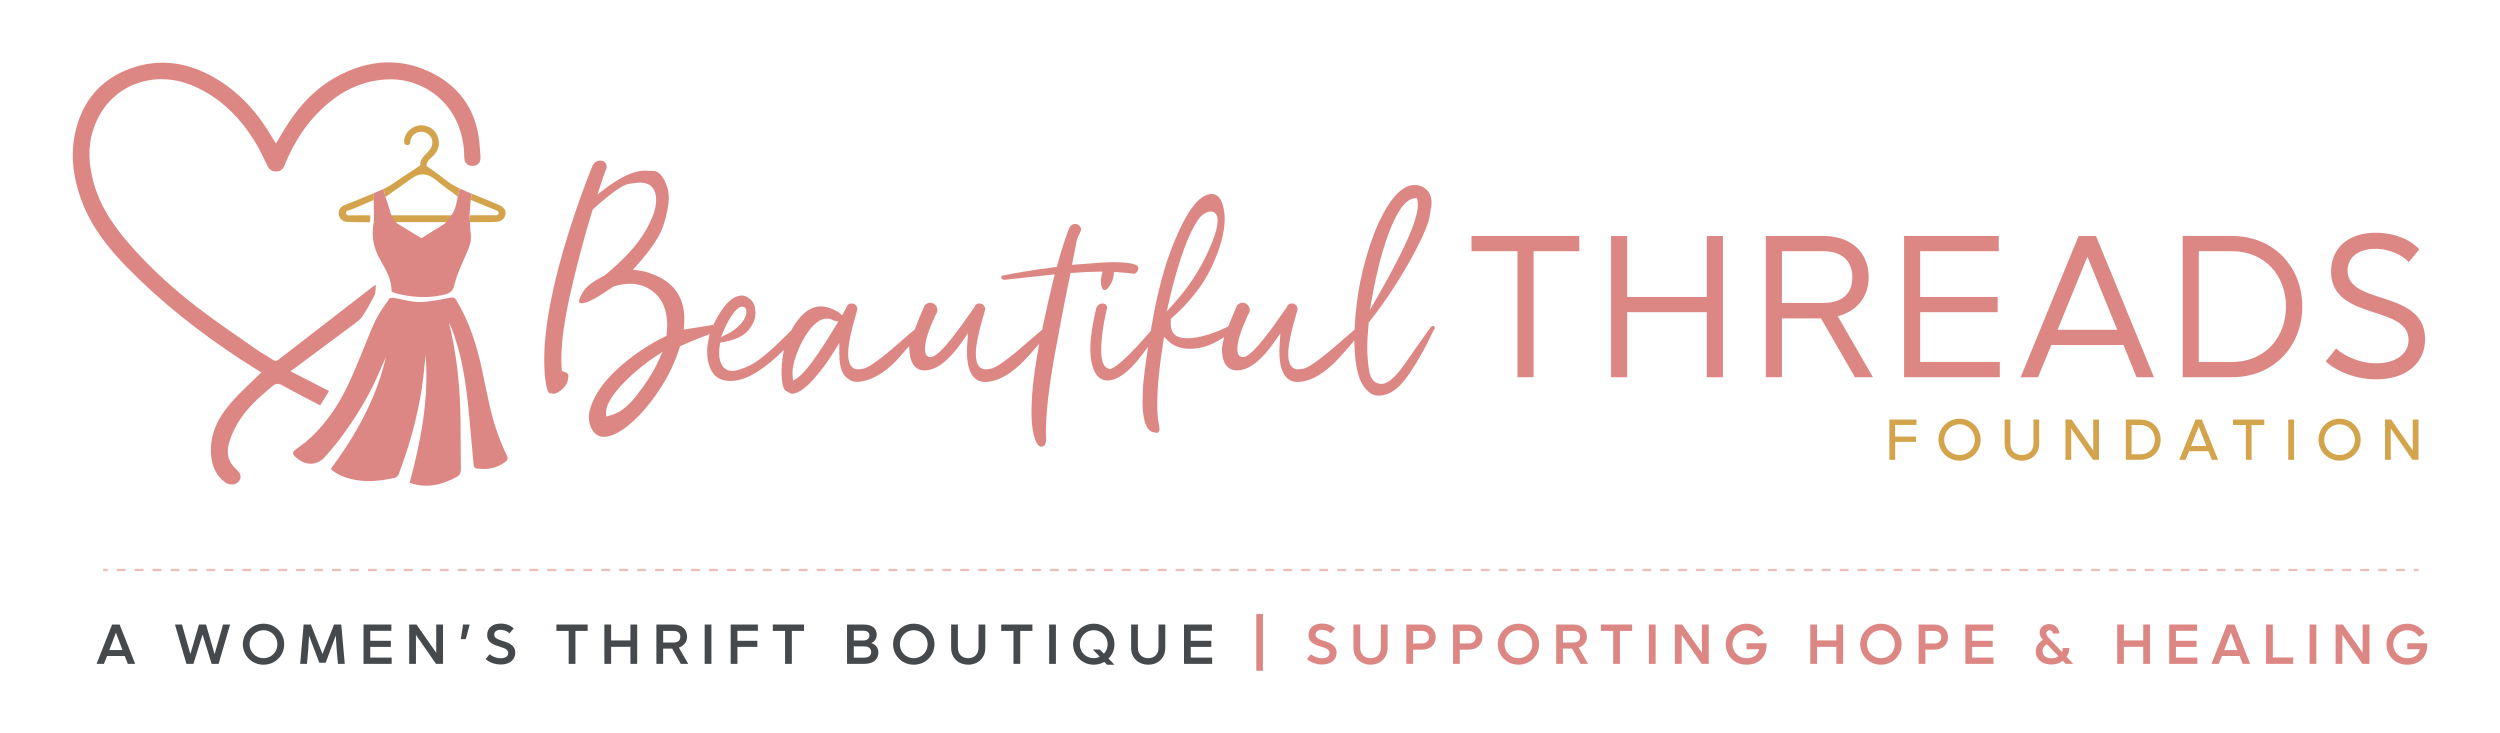 <?xml version="1.0" encoding="UTF-8"?>
<svg id="Layer_1" data-name="Layer 1" xmlns="http://www.w3.org/2000/svg" viewBox="0 0 2808.88 823.74">
  <defs>
    <style>
      .cls-1 {
        fill: none;
      }

      .cls-2 {
        fill: #ecbeb9;
      }

      .cls-3 {
        fill: #dd8784;
      }

      .cls-4 {
        fill: #45494c;
      }

      .cls-5 {
        fill: #d3a44c;
      }
    </style>
  </defs>
  <g>
    <path class="cls-4" d="M125.95,701.69h8.47l17.46,44.2h-8.26l-3.5-8.87h-19.82l-3.56,8.87h-8.26l17.46-44.2ZM122.8,730.37h14.78l-7.26-19.41h-.13l-7.39,19.41Z"/>
    <path class="cls-4" d="M196.57,701.69h7.86l9.4,33.05h.13l9.61-33.05h7.86l9.61,33.05h.13l9.47-33.05h7.86l-12.9,44.2h-7.86l-10.08-32.85h-.13l-10.21,32.85h-7.86l-12.9-44.2Z"/>
    <path class="cls-4" d="M296.08,700.75c13.1,0,23.24,10.34,23.24,23.11s-10.14,22.97-23.24,22.97-23.25-10.34-23.25-22.97,10.14-23.11,23.25-23.11ZM296.08,739.51c8.8,0,15.58-6.92,15.58-15.65s-6.78-15.79-15.58-15.79-15.66,6.92-15.66,15.79,6.85,15.65,15.66,15.65Z"/>
    <path class="cls-4" d="M341.16,701.69h8.13l12.97,32.92h.13l12.96-32.92h8.06l3.96,44.2h-7.66l-1.35-15.05-1.07-16.32-.13-.27-11.22,30.37h-7.19l-11.49-30.37-1.01,16.59-1.34,15.05h-7.66l3.9-44.2Z"/>
    <path class="cls-4" d="M440.06,745.89h-31.64v-44.2h31.31v7.05h-23.72v11.22h23.11v6.85h-23.11v12.03h24.05v7.05Z"/>
    <path class="cls-4" d="M459.75,701.69h8.2l22.17,31.71v-31.71h7.66v44.2h-7.93l-22.51-32.52v32.52h-7.59v-44.2Z"/>
    <path class="cls-4" d="M527.74,701.69l-4.43,16.39h-5.58l2.55-16.39h7.46Z"/>
    <path class="cls-4" d="M572.41,711.56c-1.81-1.95-5.91-3.9-9.94-3.9-4.57,0-7.19,2.08-7.19,5.37s3.09,4.97,6.92,6.25c6.78,2.35,16.73,4.16,16.73,14.11,0,8.06-6.58,13.23-16.39,13.23-7.66,0-14.18-3.36-16.93-6.18l4.57-5.44c1.82,1.81,6.72,4.57,12.36,4.57,5.24,0,8.46-2.22,8.46-5.85,0-3.9-4.03-5.44-8.8-6.92-6.65-2.02-14.85-4.37-14.85-13.3,0-7.86,5.91-12.9,15.18-12.9,6.18,0,11.96,2.35,14.58,5.58l-4.7,5.37Z"/>
    <path class="cls-4" d="M660.23,708.87h-13.7v37.02h-7.59v-37.02h-13.77v-7.19h35.07v7.19Z"/>
    <path class="cls-4" d="M679.04,701.69h7.59v17.87h21.7v-17.87h7.59v44.2h-7.59v-19.15h-21.7v19.15h-7.59v-44.2Z"/>
    <path class="cls-4" d="M737.49,745.89v-44.2h19.21c9.68,0,15.25,5.64,15.25,13.7,0,5.91-3.7,10.35-9.2,12.23l10.54,18.27h-8.4l-9.68-17.13h-10.14v17.13h-7.59ZM745.09,708.87v13.03h11.62c4.7,0,7.66-2.08,7.66-6.45s-2.96-6.58-7.66-6.58h-11.62Z"/>
    <path class="cls-4" d="M799.31,745.89h-7.59v-44.2h7.59v44.2Z"/>
    <path class="cls-4" d="M828.53,745.89h-7.59v-44.2h30.57v7.05h-22.97v11.22h22.37v6.85h-22.37v19.08Z"/>
    <path class="cls-4" d="M903.37,708.87h-13.7v37.02h-7.59v-37.02h-13.77v-7.19h35.07v7.19Z"/>
    <path class="cls-4" d="M951.69,745.89v-44.2h18.27c10.68,0,15.05,4.77,15.05,11.42,0,4.03-1.88,7.46-6.05,9.4,5.44,1.81,7.93,5.91,7.93,10.61,0,6.92-4.7,12.76-15.65,12.76h-19.55ZM959.28,719.62h10.54c4.77,0,6.99-2.48,6.99-5.71s-2.22-5.24-6.85-5.24h-10.68v10.95ZM971.24,738.9c5.04,0,7.59-2.69,7.59-6.25s-2.55-6.38-7.59-6.38h-11.96v12.63h11.96Z"/>
    <path class="cls-4" d="M1026.67,700.75c13.1,0,23.24,10.34,23.24,23.11s-10.14,22.97-23.24,22.97-23.25-10.34-23.25-22.97,10.14-23.11,23.25-23.11ZM1026.67,739.51c8.8,0,15.58-6.92,15.58-15.65s-6.78-15.79-15.58-15.79-15.66,6.92-15.66,15.79,6.85,15.65,15.66,15.65Z"/>
    <path class="cls-4" d="M1068.66,701.69h7.59v26.13c0,6.58,4.16,11.69,11.62,11.69s11.55-5.11,11.55-11.69v-26.13h7.59v26.27c0,11.89-8.8,18.88-19.14,18.88s-19.21-6.99-19.21-18.88v-26.27Z"/>
    <path class="cls-4" d="M1159.96,708.87h-13.7v37.02h-7.59v-37.02h-13.77v-7.19h35.07v7.19Z"/>
    <path class="cls-4" d="M1186.37,745.89h-7.59v-44.2h7.59v44.2Z"/>
    <path class="cls-4" d="M1240.72,743.67c-3.43,2.02-7.46,3.16-11.82,3.16-13.1,0-23.25-10.34-23.25-22.97s10.14-23.11,23.25-23.11,23.24,10.34,23.24,23.11c0,6.25-2.49,11.96-6.65,16.12l6.65,6.85h-8.4l-3.02-3.16ZM1228.9,739.51c2.42,0,4.7-.6,6.65-1.68l-7.73-8.13h7.79l4.77,4.77c2.55-2.76,4.1-6.52,4.1-10.61,0-8.87-6.78-15.79-15.58-15.79s-15.66,6.92-15.66,15.79,6.85,15.65,15.66,15.65Z"/>
    <path class="cls-4" d="M1270.89,701.69h7.59v26.13c0,6.58,4.16,11.69,11.62,11.69s11.56-5.11,11.56-11.69v-26.13h7.59v26.27c0,11.89-8.8,18.88-19.15,18.88s-19.21-6.99-19.21-18.88v-26.27Z"/>
    <path class="cls-4" d="M1361.93,745.89h-31.64v-44.2h31.31v7.05h-23.72v11.22h23.11v6.85h-23.11v12.03h24.05v7.05Z"/>
    <path class="cls-3" d="M1411.51,689.88h7.46v63.82h-7.46v-63.82Z"/>
    <path class="cls-3" d="M1495.23,711.56c-1.81-1.95-5.91-3.9-9.94-3.9-4.57,0-7.19,2.08-7.19,5.37s3.09,4.97,6.92,6.25c6.78,2.35,16.73,4.16,16.73,14.11,0,8.06-6.58,13.23-16.39,13.23-7.66,0-14.18-3.36-16.93-6.18l4.57-5.44c1.82,1.81,6.72,4.57,12.36,4.57,5.24,0,8.46-2.22,8.46-5.85,0-3.9-4.03-5.44-8.8-6.92-6.65-2.02-14.85-4.37-14.85-13.3,0-7.86,5.91-12.9,15.18-12.9,6.18,0,11.96,2.35,14.58,5.58l-4.7,5.37Z"/>
    <path class="cls-3" d="M1520.7,701.69h7.59v26.13c0,6.58,4.16,11.69,11.62,11.69s11.55-5.11,11.55-11.69v-26.13h7.59v26.27c0,11.89-8.8,18.88-19.14,18.88s-19.21-6.99-19.21-18.88v-26.27Z"/>
    <path class="cls-3" d="M1587.68,729.9v15.99h-7.59v-44.2h17.53c9.68,0,15.45,6.25,15.45,14.24s-5.78,13.97-15.45,13.97h-9.94ZM1587.68,708.87v14.11h9.94c4.7,0,7.86-2.69,7.86-7.05s-3.16-7.05-7.86-7.05h-9.94Z"/>
    <path class="cls-3" d="M1640.15,729.9v15.99h-7.59v-44.2h17.54c9.67,0,15.45,6.25,15.45,14.24s-5.78,13.97-15.45,13.97h-9.94ZM1640.15,708.87v14.11h9.94c4.7,0,7.86-2.69,7.86-7.05s-3.16-7.05-7.86-7.05h-9.94Z"/>
    <path class="cls-3" d="M1706.06,700.75c13.1,0,23.24,10.34,23.24,23.11s-10.14,22.97-23.24,22.97-23.24-10.34-23.24-22.97,10.14-23.11,23.24-23.11ZM1706.06,739.51c8.8,0,15.59-6.92,15.59-15.65s-6.79-15.79-15.59-15.79-15.65,6.92-15.65,15.79,6.85,15.65,15.65,15.65Z"/>
    <path class="cls-3" d="M1748.46,745.89v-44.2h19.21c9.67,0,15.25,5.64,15.25,13.7,0,5.91-3.7,10.35-9.2,12.23l10.55,18.27h-8.4l-9.67-17.13h-10.14v17.13h-7.59ZM1756.05,708.87v13.03h11.62c4.7,0,7.66-2.08,7.66-6.45s-2.95-6.58-7.66-6.58h-11.62Z"/>
    <path class="cls-3" d="M1833.78,708.87h-13.7v37.02h-7.59v-37.02h-13.77v-7.19h35.07v7.19Z"/>
    <path class="cls-3" d="M1860.19,745.89h-7.59v-44.2h7.59v44.2Z"/>
    <path class="cls-3" d="M1881.83,701.69h8.2l22.17,31.71v-31.71h7.66v44.2h-7.93l-22.51-32.52v32.52h-7.59v-44.2Z"/>
    <path class="cls-3" d="M1984.75,725.67c-.34,12.63-8.73,21.16-22.51,21.16s-23.25-10.28-23.25-22.97,10.14-23.11,23.38-23.11c8.13,0,15.45,4.16,19.48,10.61l-6.38,4.03c-2.69-4.37-7.46-7.32-13.23-7.32-8.67,0-15.66,6.79-15.66,15.72s6.99,15.72,15.66,15.72c8.2,0,13.16-3.83,14.17-10.08h-14.04v-6.65h22.37v2.89Z"/>
    <path class="cls-3" d="M2033.94,701.69h7.59v17.87h21.7v-17.87h7.59v44.2h-7.59v-19.15h-21.7v19.15h-7.59v-44.2Z"/>
    <path class="cls-3" d="M2113.29,700.75c13.1,0,23.24,10.34,23.24,23.11s-10.14,22.97-23.24,22.97-23.24-10.34-23.24-22.97,10.14-23.11,23.24-23.11ZM2113.29,739.51c8.8,0,15.59-6.92,15.59-15.65s-6.79-15.79-15.59-15.79-15.65,6.92-15.65,15.79,6.85,15.65,15.65,15.65Z"/>
    <path class="cls-3" d="M2163.28,729.9v15.99h-7.59v-44.2h17.53c9.68,0,15.45,6.25,15.45,14.24s-5.78,13.97-15.45,13.97h-9.94ZM2163.28,708.87v14.11h9.94c4.7,0,7.86-2.69,7.86-7.05s-3.16-7.05-7.86-7.05h-9.94Z"/>
    <path class="cls-3" d="M2239.8,745.89h-31.64v-44.2h31.31v7.05h-23.72v11.22h23.11v6.85h-23.11v12.03h24.05v7.05Z"/>
    <path class="cls-3" d="M2306.65,711.9c0-1.88-1.55-3.83-3.83-3.83s-3.7,1.68-3.7,3.56c0,2.15,1.48,3.76,5.31,7.79l12.36,13.1c.53-1.34.87-2.82.87-4.43h7.32c0,3.69-1.14,7.05-3.02,9.87l7.46,7.93h-8.53l-3.22-3.43c-3.5,2.69-8,4.16-12.56,4.16-10.01,0-17.8-5.17-17.8-15.05,0-5.57,3.76-10.08,8.06-12.7-2.96-3.36-3.7-5.17-3.7-8.4,0-5.04,4.43-9.34,10.88-9.34,6.79,0,11.22,5.51,11.22,10.61l-7.12.13ZM2305.17,739.64c2.62,0,5.44-.74,7.59-2.35l-12.9-13.43c-2.62,1.48-4.97,4.03-4.97,7.59,0,5.51,4.77,8.2,10.28,8.2Z"/>
    <path class="cls-3" d="M2378.75,701.69h7.59v17.87h21.7v-17.87h7.59v44.2h-7.59v-19.15h-21.7v19.15h-7.59v-44.2Z"/>
    <path class="cls-3" d="M2468.84,745.89h-31.64v-44.2h31.31v7.05h-23.72v11.22h23.11v6.85h-23.11v12.03h24.05v7.05Z"/>
    <path class="cls-3" d="M2502.16,701.69h8.47l17.46,44.2h-8.26l-3.5-8.87h-19.82l-3.56,8.87h-8.26l17.46-44.2ZM2499.01,730.37h14.78l-7.26-19.41h-.13l-7.39,19.41Z"/>
    <path class="cls-3" d="M2576.54,745.89h-30.5v-44.2h7.59v37.02h22.91v7.19Z"/>
    <path class="cls-3" d="M2602.54,745.89h-7.59v-44.2h7.59v44.2Z"/>
    <path class="cls-3" d="M2624.18,701.69h8.2l22.17,31.71v-31.71h7.66v44.2h-7.93l-22.51-32.52v32.52h-7.59v-44.2Z"/>
    <path class="cls-3" d="M2727.11,725.67c-.34,12.63-8.73,21.16-22.51,21.16s-23.25-10.28-23.25-22.97,10.14-23.11,23.38-23.11c8.13,0,15.45,4.16,19.48,10.61l-6.38,4.03c-2.69-4.37-7.46-7.32-13.23-7.32-8.67,0-15.66,6.79-15.66,15.72s6.99,15.72,15.66,15.72c8.2,0,13.16-3.83,14.17-10.08h-14.04v-6.65h22.37v2.89Z"/>
  </g>
  <g>
    <path class="cls-5" d="M2129.3,516.61h-6.46v-45.21h30.44v6.05h-23.98v13.06h23.36v5.98h-23.36v20.13Z"/>
    <path class="cls-5" d="M2201.66,470.44c13.19,0,23.7,10.58,23.7,23.64s-10.51,23.5-23.7,23.5-23.71-10.58-23.71-23.5,10.51-23.64,23.71-23.64ZM2201.66,511.26c9.55,0,17.17-7.63,17.17-17.18s-7.63-17.32-17.17-17.32-17.25,7.63-17.25,17.32,7.63,17.18,17.25,17.18Z"/>
    <path class="cls-5" d="M2252.3,471.4h6.46v26.87c0,7.9,5.29,12.99,12.99,12.99s12.92-5.09,12.92-12.99v-26.87h6.46v26.94c0,12.02-8.8,19.24-19.37,19.24s-19.45-7.21-19.45-19.24v-26.94Z"/>
    <path class="cls-5" d="M2320.67,471.4h6.94l24.25,34.7v-34.7h6.46v45.21h-6.8l-24.39-35.18v35.18h-6.46v-45.21Z"/>
    <path class="cls-5" d="M2388.49,516.61v-45.21h15.94c14.43,0,23.16,10.17,23.16,22.61s-8.73,22.61-23.16,22.61h-15.94ZM2394.95,477.52v32.98h9.48c10.1,0,16.63-6.87,16.63-16.49s-6.53-16.49-16.63-16.49h-9.48Z"/>
    <path class="cls-5" d="M2466.76,471.4h7.15l18.21,45.21h-7.01l-3.85-9.69h-21.71l-3.99,9.69h-7.01l18.21-45.21ZM2461.81,501.09h17.11l-8.45-21.58h-.13l-8.52,21.58Z"/>
    <path class="cls-5" d="M2544.06,477.52h-14.29v39.1h-6.46v-39.1h-14.43v-6.11h35.18v6.11Z"/>
    <path class="cls-5" d="M2577.45,516.61h-6.46v-45.21h6.46v45.21Z"/>
    <path class="cls-5" d="M2628.65,470.44c13.19,0,23.7,10.58,23.7,23.64s-10.51,23.5-23.7,23.5-23.71-10.58-23.71-23.5,10.51-23.64,23.71-23.64ZM2628.65,511.26c9.55,0,17.17-7.63,17.17-17.18s-7.63-17.32-17.17-17.32-17.25,7.63-17.25,17.32,7.63,17.18,17.25,17.18Z"/>
    <path class="cls-5" d="M2679.7,471.4h6.94l24.25,34.7v-34.7h6.46v45.21h-6.8l-24.39-35.18v35.18h-6.46v-45.21Z"/>
  </g>
  <g>
    <rect class="cls-5" x="436.84" y="241.92" width="72.65" height="7.62"/>
    <path class="cls-3" d="M569.56,511.98c-2.6-5.57-5.12-11.19-7.43-16.88-10.63-26.12-14.88-53.9-20.89-81.21-5.9-26.83-13.98-52.77-28.49-76.38-1.96-3.19-3.44-3.72-7.18-3-11.32,2.18-22.79,4.73-34.22,4.82-9.69.08-19.39-3.13-29.12-4.71-1.54-.25-4.09-.13-4.73.8-5.38,7.88-11.26,15.6-15.38,24.14-6.29,13.03-11.28,26.69-16.86,40.07-9.71,23.32-19.17,46.74-34.41,67.26-10.15,13.67-21.44,26.12-35.55,35.82-8.06,5.54-8.06,7.27-.1,13.36.41.31.83.6,1.26.89,9.73,6.58,21.21,5.1,28.79-3.78,5.43-6.37,11.09-12.57,16.08-19.27,16.65-22.33,31.56-45.74,42.79-71.34,3.14-7.16,6.33-14.31,9.5-21.47-10.74,46.88-33.84,87.72-62.06,125.89,6.92,6.14,14.63,9.12,22.85,11.19,16.54,4.16,32.9,2.25,49.18-1.31,1.69-.37,3.67-2.4,4.33-4.11,11.79-30.86,20.66-62.54,25.83-95.18,1.95-12.28,2.88-24.72,4.41-38.21,3.99,49.66-5.51,96.52-17.87,143.11,19,6.59,36.08,2.5,52.64-6.57,3.64-1.99,4.95-4.51,4.9-8.54-.25-17.95-.23-35.9-.41-53.85-.38-37.62-3.91-74.87-13.16-111.4,1.05,2.32,2.21,4.6,3.14,6.97,12.07,30.71,16.37,63.01,19.47,95.54,1.86,19.55,3.46,39.12,5.34,58.67.11,1.1,1.59,2.83,2.61,2.97,11.86,1.64,23.08.32,32.97-7.33,2.67-2.07,3.19-3.99,1.8-6.96Z"/>
    <path class="cls-3" d="M369.73,439.34c-14.62-7.48-28.67-14.68-43.5-22.26,1.18-.74,1.62-.98,2.02-1.27,22.88-16.99,45.8-33.95,68.62-51.03,3.66-2.74,7.72-5.49,10.2-9.18,5.12-7.63,9.6-15.74,13.69-23.98,1.48-2.98,1.05-6.9,1.65-11.61-2.27,1.34-3.04,1.69-3.69,2.19-35.28,27.26-70.56,54.5-105.76,81.86-2.35,1.83-3.92,1.81-6.28.25-6.41-4.22-13.17-7.91-19.45-12.31-21.8-15.28-43.94-30.15-65.05-46.35-25.78-19.78-49.95-41.48-71.77-65.71-19.62-21.78-36.78-45.01-44.93-73.7-5.81-20.44-7.37-40.99-.39-61.57,16.91-49.89,68.2-67.26,112.43-48.01,31.03,13.51,53.6,36.7,70.66,65.46,4.69,7.91,8.41,16.39,12.54,24.63,2.06,4.1,5.45,6.11,9.93,5.9,4.48-.21,7.29-2.49,9.06-6.91,10.71-26.71,26.08-50.14,48.2-69.02,18.96-16.19,40.41-25.72,65.35-27.45,34.38-2.39,67.23,17.52,80.55,48.89,5.22,12.28,7.76,25.05,7.76,38.39,0,6.19,3.83,10.03,9.34,9.88,6.02-.17,9.42-3.92,8.95-10.48-.6-8.34-1-16.75-2.46-24.95-5.43-30.45-22.44-53.32-49.27-67.59-36.5-19.41-73.58-16.91-109.45,2.56-23.15,12.56-40.98,31.12-55.22,53.15-4.56,7.05-8.74,14.36-13.4,22.06-.65-.93-.95-1.34-1.22-1.77-.64-1.01-1.31-2-1.9-3.04-16.05-28.07-36.67-51.9-64.8-68.43-30.27-17.79-62.39-23.16-95.94-10.86-29.91,10.97-50,31.99-59.3,62.73-8.89,29.38-5.55,58.2,5.07,86.41,10.89,28.92,29.76,52.7,51.01,74.38,38.78,39.56,82.12,73.67,128.55,103.86,7.38,4.8,14.84,9.47,22.05,14.07-10.07,9.81-20.21,18.96-29.5,28.91-16.91,18.1-29.28,38.44-26.84,64.58,1.14,12.15,5.77,22.88,16.12,30.24,4.75,3.38,12,2.54,14.95-1.34,3.4-4.48,2.44-9.05-2.96-13.8-8.44-7.41-11.04-17.08-8.49-27.41,1.98-8,5.43-15.87,9.52-23.07,9.77-17.2,24.46-30.06,39.46-42.59,3.98-3.33,6.93-3.62,11.53-1.03,13.82,7.76,27.99,14.91,42.35,22.47,3.58-5.77,6.75-10.89,10.01-16.15Z"/>
    <path class="cls-3" d="M420.13,217.01c3.44-1.45,6.86-2.95,10.26-4.5l-10.26,4.5Z"/>
    <path class="cls-3" d="M516.63,211.91c4.36,2.11,8.85,3.97,13.41,5.74l-13.41-5.74Z"/>
    <path class="cls-1" d="M510.79,235.39c-.36.9-.8,1.82-1.3,2.75.47-.76.89-1.67,1.3-2.75Z"/>
    <path class="cls-3" d="M511.42,233.55h0c-.21.66-.41,1.27-.63,1.84.25-.63.47-1.24.63-1.84Z"/>
    <path class="cls-3" d="M528.03,249.52l-.5-7.71c.42-5.45.85-10.92,1.34-17.23l1.18-6.94c-4.56-1.77-9.05-3.64-13.41-5.74l-.06-.02-2.35,8.82c-.17,1.16-.32,3.55-.9,5.84-.72,2.81-1.31,5.12-1.91,7.01h0c-.16.6-.38,1.21-.63,1.84-.4,1.08-.83,1.98-1.3,2.75-3.47,6.46-9.68,13.11-9.68,13.11-8.68,5.4-17.36,10.81-26.34,16.4-8.78-5.34-17.69-10.76-26.59-16.17,0,0,0-.01,0-.02-5.88-3.99-8.44-13.42-8.68-14.35-1.63-5.65-3.52-11.19-5.01-15.84l-2.29-8.97-.53.23c-3.4,1.55-6.82,3.04-10.26,4.5l-.17.07-.15,7.63c0,10.09,1.13,19.05-.25,27.61-2.28,14.1.46,26.63,7.28,38.86,6.3,11.29,13.41,22.41,13.09,36.42,1.53.65,3.04,1.53,4.66,1.94,17.44,4.35,35.03,5.88,52.76,1.94,6.2-1.38,11.07-2.6,13.14-11.19,3.23-13.42,9.79-26.06,15.12-38.96,2.44-5.91,4.27-11.77,3.36-18.32-.63-4.49-.63-9.06-.91-13.48Z"/>
    <path class="cls-5" d="M387.29,230.36c-4.85,2-7.34,5.93-6.71,10.33.72,5.05,4.42,8.45,9.85,8.63,7.69.26,15.38.31,23.07.39.9,0,1.66.01,2.32-.01.3-2.78.3-5.88.25-7.8-5.74.01-11.55.05-17.37,0h0s-7.17.01-7.17.01c-.06,0-.12.02-.19.02s-.12-.01-.18-.02h-.12s0-.01,0-.01c-1.33-.15-2.36-1.27-2.36-2.64,0-1.18.77-2.17,1.83-2.52h0s6.68-2.23,6.68-2.23h0c7.14-3.09,14.51-6.27,22.62-9.78l.15-7.63.17-.07c-10.88,4.6-21.91,8.84-32.84,13.35Z"/>
    <g>
      <path class="cls-5" d="M560.79,230.38c-10.17-4.42-20.41-8.73-30.75-12.74l-1.18,6.94,29.51,12.13h0c1.06.37,1.83,1.36,1.83,2.53,0,1.37-1.03,2.48-2.36,2.64h0s-.12.01-.12.01c-.06,0-.12.02-.18.02s-.13-.01-.19-.02h-29.8s.49,7.62.49,7.62c5.27,0,10.03.02,14.78,0,4.78-.02,9.58.13,14.34-.2,6.28-.44,9.82-3.4,10.78-8.4.83-4.35-1.39-8.04-7.13-10.54Z"/>
      <path class="cls-5" d="M527.54,241.81l1.33-17.23c-.49,6.31-.91,11.77-1.34,17.23,0,0,0,0,0,0Z"/>
      <polygon class="cls-5" points="527.54 241.81 527.53 241.81 527.53 241.85 527.54 241.81"/>
    </g>
    <path class="cls-5" d="M498.23,200.34c-5.71-4.75-12.02-8.77-18.87-13.71-.8-4.98,4.03-8.06,7.58-11.77,5.86-6.14,7.76-13.32,4.9-21.21-2.71-7.49-8.38-11.69-16.47-12.75-10.66-1.4-21.9,8.13-21.3,18.55,0,0,0,.02,0,.03,0,0,0,.01,0,.02,0,1.29.69,2.4,1.7,3.03.25.15.52.27.8.36.34.11.69.18,1.06.18,1.87,0,3.39-1.45,3.54-3.28,0-.1.03-.19.03-.29,0,0,0-.01,0-.02,0-.44-.1-1.01-.02-1.44,1.36-7.87,10.18-12.34,17.37-8.82,8.44,4.12,9.73,13.58,2.65,20.93-4.8,4.99-9.74,9.78-8.89,15.65-7.3,4.79-13.58,8.96-19.91,13.06-6.86,4.45-13.36,9.69-20.71,13.07-.44.2-.88.39-1.32.59l.53-.23,2.29,8.97c10.32-7.31,19.72-14.01,29.16-20.65,10.21-7.18,18.51-6.07,29.02,2.85,6.96,5.91,14.57,11.05,22.84,17.25l2.35-8.82.06.02c-6.5-3.14-12.71-6.83-18.4-11.56Z"/>
  </g>
  <g>
    <path class="cls-3" d="M1774.41,282.25h-51.37v141.58h-18.09v-141.58h-51.62v-17.13h121.08v17.13Z"/>
    <path class="cls-3" d="M1810.1,265.13h18.09v68.5h89.48v-68.5h18.09v158.71h-18.09v-73.08h-89.48v73.08h-18.09v-158.71Z"/>
    <path class="cls-3" d="M1984,423.83v-158.71h64.4c30.87,0,51.13,17.61,51.13,46.55,0,22.43-13.75,38.11-34.73,43.65l39.56,68.5h-20.26l-38.11-66.09h-43.9v66.09h-18.09ZM2002.09,282.25v58.13h46.31c20.98,0,32.8-10.13,32.8-28.7s-11.82-29.43-32.8-29.43h-46.31Z"/>
    <path class="cls-3" d="M2246.9,423.83h-107.57v-158.71h106.37v17.13h-88.28v51.37h87.07v17.12h-87.07v55.96h89.48v17.12Z"/>
    <path class="cls-3" d="M2335.42,265.13h19.54l65.12,158.71h-19.54l-14.71-36.18h-81.04l-14.96,36.18h-19.54l65.12-158.71ZM2311.78,370.53h67.05l-33.28-81.53h-.48l-33.28,81.53Z"/>
    <path class="cls-3" d="M2452.4,423.83v-158.71h54.99c48.24,0,79.35,35.7,79.35,79.35s-31.12,79.35-79.35,79.35h-54.99ZM2470.49,282.25v124.46h36.9c38.35,0,61.02-28.46,61.02-62.23s-22.67-62.23-61.02-62.23h-36.9Z"/>
    <path class="cls-3" d="M2706.38,294.55c-6.03-6.99-20.74-14.95-37.15-14.95-19.78,0-31.6,9.65-31.6,24.36,0,15.92,13.99,22.67,31.11,28.22,24.84,8.44,55.96,15.2,55.96,48.96,0,27.74-22.43,45.1-54.51,45.1-28.94,0-50.41-13.27-57.16-20.26l11.82-14.47c4.82,4.82,21.95,16.64,45.1,16.64,21.71,0,36.18-10.37,36.18-26.29,0-17.85-17.85-24.12-37.38-30.39-23.64-7.72-49.69-15.92-49.69-46.31,0-26.77,19.78-43.66,50.17-43.66,21.47,0,40.04,8.2,48.96,18.81l-11.82,14.23Z"/>
  </g>
  <g>
    <path class="cls-3" d="M1238.88,305.23l-1.1,4.17c-.59,2.24-.92,4.77-.92,7.11,0,2.46.36,4.53,1.11,6.32,1.07,3.03,2.27,3.03,2.99,3.03.62,0,2.5,0,5.09-3.66,3.12-4.32,4.85-8.71,5.29-13.46l.3-3.16,3.16.18c6.93.4,13.57,1.01,19.75,1.83,2.24-.18,4.32-3.86,4.32-5.26v-2.33c0-.22-.32-5.46-28.39-5.46-6.98,0-19.84.83-41.69,2.71l-4.35.37,4.92-25.07c.58-3.48,1.76-6.79,3.49-9.77,1.63-3.06,1.88-4.67,1.88-5.34,0-2.62-3.54-5.85-6.43-5.85-3.22,0-5.55,1.66-7.12,5.08-3.7,9.08-8.05,22.56-13.23,41.1l-.59,2.09-2.15.28c-29.19,3.82-46.41,6.94-55.71,8.9l-1.57.23c-3.01.45-3.01,1.63-3.01,2.77,0,2.1,3.36,2.32,4.14,2.35l55.96-6.13-1.12,4.56c-4.67,18.99-8.98,38.03-12.81,56.59l-.23,1.1-13.88,11.84c-22.98,20.36-37.81,31.15-44.03,32.04-3.96.53-4.8.61-5.32.61-5.13,0-11.25-3.03-11.25-17.47,0-9.67,3.38-25.81,10.05-47.97.29-.88.44-1.71.44-2.36,0-3.44-2.8-6.23-6.24-6.23-3.02,0-4.77,1.23-5.87,4.1l-.25.65-.49.5c-.15.15-.78.9-1.68,2.34l-.36.53c-35.64,52.11-43.7,52.11-46.73,52.11-1.81,0-6.01-.87-6.01-8.92,0-6.28,1.86-14,5.86-24.31l5.77-13.46c1.61-2.42,2.36-4.37,2.36-6.14,0-2.56-1-4.58-3.23-6.56-1.6-1.14-3.03-1.62-4.76-1.62-2.55,0-4.62.96-6.31,2.93-4.51,10.16-8.17,19.02-10.89,26.33l-.29.77-.92.79c-4.33,3.55-8.8,7.24-13.2,11.26-23.06,20.43-37.89,31.22-44.11,32.11-4.63.61-5.27.61-5.52.61-5.04,0-11.06-3.1-11.06-17.86,0-9.71,3.22-25.27,9.85-47.57.3-.89.45-1.72.45-2.37,0-3.44-2.8-6.23-6.24-6.23-3.11,0-4.9,1.27-5.81,4.12l-.26.61-4.84,8.65-3.07-3.08c-.07-.07-.15-.15-.22-.22l-.47-.23c-7.42-4.35-14.31-6.55-20.49-6.55-17.53,0-29.29,20.22-32.47,26.41l-.23.45-.36.36c-21.66,21.85-36.71,34.59-46.01,38.93-8.8,4.2-15.49,6.33-19.85,6.33-9.36,0-14.95-7.55-14.95-20.19,0-3.11.27-6.16.83-9.32l.4-2.28,2.29-.39c13.96-2.35,23.75-6.81,29.11-13.24,5.5-6.57,8.18-12.87,8.18-19.27,0-7.65-1.93-12.83-5.89-15.84-3.32-2.82-6.33-4.19-9.09-4.19-15.36,0-26.52,21.63-31.28,30.87l-.96,2.12-33.36,5.33.36-4.66c.18-2.26.34-4.4.34-6.63,0-22.81-9.51-38.56-29.06-48.16-8.09-3.86-15.46-6.17-22.48-7.07l-6.24-.8,4.22-4.66c16.15-17.86,26.31-33.21,30.2-45.61,3.84-12.26,5.87-22.54,5.87-29.72,0-6.07-.94-11.32-2.87-16.06-4.08-9.7-8.78-14.71-13.96-14.86-4.15-.12-7.09-.25-8.81-.32-.86-.04-1.39-.06-1.59-.06-11.71,0-26.66,6.84-44.46,20.32l-8.46,6.41,4.42-13.26c1.69-5.1,3.15-9.5,4.63-13.29l.12-.27c.79-1.58,1.21-3.02,1.21-4.17,0-4.13-2.96-7.01-7.21-7.01-3.71,0-6.41,1.7-8.5,5.34-8.93,21.76-18.09,47.37-27.23,76.12-18.08,57.9-27.24,105.88-27.24,142.61,0,20.53,2.89,35.72,5.59,37.02l1.42.28c1.43.29,2.92.59,3.32.61,6.01,0,14.94-8.86,15.99-14.43l.27-1.42c.3-1.61.62-3.28.65-3.69,0-1.85-.4-4.01-5.15-5.29l-2.29-.62-.14-2.36c-.19-3.33-.39-6.72-.39-10.49,0-19.42,3.23-43.65,9.6-72.03,7.22-32.4,15.74-64.65,25.33-95.85l.27-.87.68-.61c26.52-23.84,35.63-27.52,40.18-28.21,5.69-.86,10.42-1.4,12.35-1.4,8.24,0,18.05,3.44,18.05,19.8,0,9.31-3.9,20.53-11.91,34.3-9.03,15.7-24.32,32.48-45.45,49.85l-.6.39c-15.38,7.8-21.41,14-23.75,17.83-4.31,7.04-4.96,9.86-4.96,10.91,0,2.36,2.39,2.54,3.13,2.54,3.74,0,12.16-2.73,30.97-15.74l.27-.17c1.65-.92,2.54-1.75,2.77-1.98l.55-.55.73-.24c6.53-2.18,12.96-3.28,19.11-3.28,9.84,0,18.71,3.12,26.35,9.28,10.1,8.2,15.22,20.77,15.22,37.34,0,3.29-.2,6.69-.61,10.1l-.21,1.8-1.63.78c-25.97,12.43-60.92,37.63-76.32,63.61-6.13,10.78-9.26,19.84-9.26,26.89,0,10.75,5.86,22.17,16.73,22.17,21.4,0,49.69-32.44,63.48-54.24,9.57-14.73,16.89-30.21,21.79-46.05l.43-1.39,1.32-.62c8.09-3.77,16.31-7.18,25.13-10.41l6.94-2.64-1.31,5.95c-1.05,4.76-1.58,9.33-1.58,13.58,0,2.21.19,4.5.38,6.72,2.49,17.91,10.72,26.33,25.87,26.33s32.92-9.5,52.95-28.24l6.94-6.49-1.45,9.4c-.75,4.86-1.13,9.72-1.13,14.43,0,16.28,2.86,20.62,4.56,21.75,4.38,2.92,6.39,3.53,7.31,3.53,13.13,0,33.5-25.43,46.95-47.21l6.08-9.85v11.58c0,12.13,2.07,20.62,6.17,25.22,4.11,4.62,8.45,6.87,13.28,6.87,16.44,0,33.73-12.21,44.43-23.64,2.88-3.12,6.07-6.7,9.46-10.62l5.06-5.85.7,7.7c.66,7.31,3.72,19.58,16.73,19.58s27.22-10.77,42-32.01l6.77-9.73-.79,11.82c-.19,2.8-.38,5.7-.38,8.53,0,32.63,14.72,34.03,19.76,34.41,15.18-.05,31.45-9.49,48.36-28.07,1.89-2.11,3.65-4.09,5.33-6l7.74-8.81-2.03,11.55c-4.55,25.82-6.66,46.95-6.66,66.49,0,18.19,3.96,37.52,11.29,37.52,1.3,0,5.23,0,5.26-9.6l-.39-4.8c0-21.85,3.16-50.68,9.38-85.69,6.61-36.72,12.3-66.14,17.9-92.6l.51-2.4,2.45-.19c10.19-.81,20.03-1.26,29.25-1.35l4.31-.04ZM813.49,370.63c3.01-7.23,6.88-13.95,11.5-19.97l.14-.18c3.16-3.58,5.85-5.97,8.68-5.97,2.41,0,4.84,1.74,4.84,5.62,0,10.47-12.68,20.71-20.67,24.7l-7.9,3.95,3.4-8.15ZM739.64,405.69c-5.44,12.05-13.95,25.42-25.29,39.74-9.3,11.78-18.9,18.83-29.34,21.55l-3.97,1.03-.14-4.1c-.67-19.42,36.76-50.92,53.93-62.31l9.51-6.3-4.69,10.4ZM939.44,365.23c-20.43,34.06-35.17,54.1-43.81,59.57l-4.65,2.95-.59-8.44c0-15.02,10.78-38.86,20.41-50.13,8.62-10.4,16.69-13.33,24.62-9.81l.63.37c.44.33.78.49,1.2.58l4.57.92-2.4,4Z"/>
    <path class="cls-3" d="M1611.25,366.65c-.6-.34-.94-.42-1.26-.42-1.12,0-1.72.31-2.46,1.26-14.8,20.72-22.65,31.76-24.31,34.35-13.21,20.13-23.1,29.49-31.13,29.49-5.49,0-12.4-2.93-14.14-16.87-1.19-8.95-1.77-16.59-1.77-23.34,0-7.66.51-16.73,1.57-27.71l.09-.97.6-.76c19.09-24.06,38.23-53.68,52.51-81.28,8.84-16.91,13.96-29.32,15.22-36.92,1.52-8.18,2.29-13.34,2.29-15.39,0-8.5-3.26-14.42-9.96-18.11-2.96-1.4-6.13-2.12-9.49-2.12-22.81,0-40.6,42.54-45.5,55.58-12.63,33.52-20.06,70.01-21.48,105.52l-.06,1.44-14,11.94c-22.98,20.36-37.81,31.15-44.03,32.04-3.96.53-4.8.61-5.32.61-5.13,0-11.25-3.03-11.25-17.47,0-9.67,3.38-25.81,10.05-47.97.29-.88.44-1.71.44-2.36,0-3.44-2.8-6.23-6.24-6.23-3.02,0-4.77,1.23-5.87,4.1l-.25.65-.49.5c-.15.15-.78.9-1.68,2.34l-.36.53c-35.64,52.11-43.7,52.11-46.73,52.11-1.81,0-6.01-.87-6.01-8.92,0-6.28,1.86-14,5.86-24.31l5.77-13.46c1.61-2.42,2.36-4.37,2.36-6.14,0-2.56-1-4.58-3.23-6.56-1.6-1.14-3.03-1.62-4.76-1.62-2.55,0-4.62.96-6.31,2.93-3.72,8.38-6.88,15.92-9.4,22.4l-.45,1.17-1.12.57c-12.46,6.35-30.93,12.77-44.13,12.77-10.08,0-19.42-2.05-19.42-16.89v-4.78l1.11-.98c19.93-17.65,34.77-36.46,44.1-55.9,10.23-21.4,15.42-40.21,15.42-55.9,0-1.13-.16-27.61-14.4-27.61s-28.12,18.79-43.2,55.86c-10.05,24.65-18.29,55.61-24.48,92l-1.03,6.07-.61.7c-21.36,24.55-35.7,38.21-43.82,41.75l-.98.43-1.04-.23c-8.24-1.79-9.19-13.01-9.19-21.28,0-12.34,1.93-26.94,5.91-44.64l.27-.75c.3-.59.43-1.22.43-2.03,0-2.78-2.18-4.87-5.07-4.87-3.44,0-5.72,1.68-7.16,5.27-4.48,18.95-6.66,34.13-6.66,46.43,0,5.81.92,34.8,19.06,34.8,11.42,0,24.26-9.3,38.16-27.65l7.72-10.19-1.85,12.65c-2.43,16.57-3.78,28.73-4.01,36.16l-.39,12.43c0,15.32,2.28,33.92,13.14,34.9l.48.04.44.18c.59.24,1.14.35,1.7.35,2.28,0,3.32-2.12,3.32-4.1s-.45-4.43-.9-6.5c-1.08-4.96-1.63-12.32-1.63-21.87,0-18.05,2.24-41.3,6.65-69.11l.99-6.25,4.54,4.41c6.13,5.96,14.32,8.98,24.33,8.98,10.91,0,21.72-3.08,32.12-9.16l6.49-3.79-1.62,7.34c-.56,2.56-.85,4.64-.85,6.18,0,7.13,1.65,23.72,16.92,23.72,13.09,0,27.22-10.77,42-32.01l6.77-9.73-.79,11.82c-.19,2.8-.38,5.7-.38,8.53,0,32.63,14.72,34.03,19.76,34.41,15.18-.05,31.45-9.49,48.36-28.07,4.13-4.59,7.61-8.56,10.63-12.12l5.45-6.42.34,8.41c.8,19.78,4.07,34.03,9.72,42.36,5.08,7.53,10.67,11.19,17.1,11.19,11.13,0,21.39-6.56,31.36-20.04,9.82-13.29,20.11-31.22,30.57-53.28l.34-.56c1.08-1.44,1.09-2.09,1.09-2.11,0-.85-.26-1.42-.89-1.93ZM1542.44,329.72c7-38.85,24.7-105.08,46.69-106.85l3.01-.24.5,2.98c.22,1.29.43,2.82.43,4.43,0,16.36-14.57,49.69-44.55,101.9l-9.45,16.45,3.36-18.67ZM1310.92,349.98l2.81-12.43c3.72-16.48,17.2-71.9,34.46-93.25l.12-.14c3.69-4.08,8.17-6.52,11.96-6.52,1.82,0,7.76.7,7.76,9.7,0,9.6-4.68,23.53-14.72,43.82-8.46,16.92-19.87,33.51-33.91,49.3l-8.47,9.53Z"/>
  </g>
  <g>
    <rect class="cls-2" x="115.88" y="639.1" width="5.09" height="2.55"/>
    <path class="cls-2" d="M161.3,641.65h-10.08v-2.55h10.08v2.55ZM141.14,641.65h-10.08v-2.55h10.08v2.55Z"/>
    <path class="cls-2" d="M2702.18,641.65h-10.08v-2.55h10.08v2.55ZM2682.02,641.65h-10.08v-2.55h10.08v2.55ZM2661.85,641.65h-10.08v-2.55h10.08v2.55ZM2641.69,641.65h-10.08v-2.55h10.08v2.55ZM2621.52,641.65h-10.08v-2.55h10.08v2.55ZM2601.36,641.65h-10.08v-2.55h10.08v2.55ZM2581.19,641.65h-10.08v-2.55h10.08v2.55ZM2561.02,641.65h-10.08v-2.55h10.08v2.55ZM2540.86,641.65h-10.08v-2.55h10.08v2.55ZM2520.69,641.65h-10.08v-2.55h10.08v2.55ZM2500.52,641.65h-10.08v-2.55h10.08v2.55ZM2480.36,641.65h-10.08v-2.55h10.08v2.55ZM2460.19,641.65h-10.08v-2.55h10.08v2.55ZM2440.03,641.65h-10.08v-2.55h10.08v2.55ZM2419.86,641.65h-10.08v-2.55h10.08v2.55ZM2399.7,641.65h-10.08v-2.55h10.08v2.55ZM2379.53,641.65h-10.08v-2.55h10.08v2.55ZM2359.36,641.65h-10.08v-2.55h10.08v2.55ZM2339.2,641.65h-10.08v-2.55h10.08v2.55ZM2319.03,641.65h-10.08v-2.55h10.08v2.55ZM2298.87,641.65h-10.08v-2.55h10.08v2.55ZM2278.7,641.65h-10.08v-2.55h10.08v2.55ZM2258.53,641.65h-10.08v-2.55h10.08v2.55ZM2238.37,641.65h-10.08v-2.55h10.08v2.55ZM2218.2,641.65h-10.08v-2.55h10.08v2.55ZM2198.04,641.65h-10.08v-2.55h10.08v2.55ZM2177.87,641.65h-10.08v-2.55h10.08v2.55ZM2157.71,641.65h-10.08v-2.55h10.08v2.55ZM2137.54,641.65h-10.08v-2.55h10.08v2.55ZM2117.37,641.65h-10.08v-2.55h10.08v2.55ZM2097.21,641.65h-10.08v-2.55h10.08v2.55ZM2077.04,641.65h-10.08v-2.55h10.08v2.55ZM2056.88,641.65h-10.08v-2.55h10.08v2.55ZM2036.71,641.65h-10.08v-2.55h10.08v2.55ZM2016.55,641.65h-10.08v-2.55h10.08v2.55ZM1996.38,641.65h-10.08v-2.55h10.08v2.55ZM1976.21,641.65h-10.08v-2.55h10.08v2.55ZM1956.05,641.65h-10.08v-2.55h10.08v2.55ZM1935.88,641.65h-10.08v-2.55h10.08v2.55ZM1915.72,641.65h-10.08v-2.55h10.08v2.55ZM1895.55,641.65h-10.08v-2.55h10.08v2.55ZM1875.39,641.65h-10.08v-2.55h10.08v2.55ZM1855.22,641.65h-10.08v-2.55h10.08v2.55ZM1835.06,641.65h-10.08v-2.55h10.08v2.55ZM1814.89,641.65h-10.08v-2.55h10.08v2.55ZM1794.72,641.65h-10.08v-2.55h10.08v2.55ZM1774.56,641.65h-10.08v-2.55h10.08v2.55ZM1754.39,641.65h-10.08v-2.55h10.08v2.55ZM1734.23,641.65h-10.08v-2.55h10.08v2.55ZM1714.06,641.65h-10.08v-2.55h10.08v2.55ZM1693.89,641.65h-10.08v-2.55h10.08v2.55ZM1673.73,641.65h-10.08v-2.55h10.08v2.55ZM1653.56,641.65h-10.08v-2.55h10.08v2.55ZM1633.4,641.65h-10.08v-2.55h10.08v2.55ZM1613.23,641.65h-10.08v-2.55h10.08v2.55ZM1593.07,641.65h-10.08v-2.55h10.08v2.55ZM1572.9,641.65h-10.08v-2.55h10.08v2.55ZM1552.74,641.65h-10.08v-2.55h10.08v2.55ZM1532.57,641.65h-10.08v-2.55h10.08v2.55ZM1512.4,641.65h-10.08v-2.55h10.08v2.55ZM1492.24,641.65h-10.08v-2.55h10.08v2.55ZM1472.07,641.65h-10.08v-2.55h10.08v2.55ZM1451.91,641.65h-10.08v-2.55h10.08v2.55ZM1431.74,641.65h-10.08v-2.55h10.08v2.55ZM1411.58,641.65h-10.08v-2.55h10.08v2.55ZM1391.41,641.65h-10.08v-2.55h10.08v2.55ZM1371.24,641.65h-10.08v-2.55h10.08v2.55ZM1351.08,641.65h-10.08v-2.55h10.08v2.55ZM1330.91,641.65h-10.08v-2.55h10.08v2.55ZM1310.75,641.65h-10.08v-2.55h10.08v2.55ZM1290.58,641.65h-10.08v-2.55h10.08v2.55ZM1270.42,641.65h-10.08v-2.55h10.08v2.55ZM1250.25,641.65h-10.08v-2.55h10.08v2.55ZM1230.09,641.65h-10.08v-2.55h10.08v2.55ZM1209.92,641.65h-10.08v-2.55h10.08v2.55ZM1189.75,641.65h-10.08v-2.55h10.08v2.55ZM1169.59,641.65h-10.08v-2.55h10.08v2.55ZM1149.42,641.65h-10.08v-2.55h10.08v2.55ZM1129.26,641.65h-10.08v-2.55h10.08v2.55ZM1109.09,641.65h-10.08v-2.55h10.08v2.55ZM1088.93,641.65h-10.08v-2.55h10.08v2.55ZM1068.76,641.65h-10.08v-2.55h10.08v2.55ZM1048.59,641.65h-10.08v-2.55h10.08v2.55ZM1028.43,641.65h-10.08v-2.55h10.08v2.55ZM1008.26,641.65h-10.08v-2.55h10.08v2.55ZM988.1,641.65h-10.08v-2.55h10.08v2.55ZM967.93,641.65h-10.08v-2.55h10.08v2.55ZM947.77,641.65h-10.08v-2.55h10.08v2.55ZM927.6,641.65h-10.08v-2.55h10.08v2.55ZM907.43,641.65h-10.08v-2.55h10.08v2.55ZM887.27,641.65h-10.08v-2.55h10.08v2.55ZM867.1,641.65h-10.08v-2.55h10.08v2.55ZM846.93,641.65h-10.08v-2.55h10.08v2.55ZM826.77,641.65h-10.08v-2.55h10.08v2.55ZM806.61,641.65h-10.08v-2.55h10.08v2.55ZM786.44,641.65h-10.08v-2.55h10.08v2.55ZM766.27,641.65h-10.08v-2.55h10.08v2.55ZM746.11,641.65h-10.08v-2.55h10.08v2.55ZM725.94,641.65h-10.08v-2.55h10.08v2.55ZM705.77,641.65h-10.08v-2.55h10.08v2.55ZM685.61,641.65h-10.08v-2.55h10.08v2.55ZM665.44,641.65h-10.08v-2.55h10.08v2.55ZM645.28,641.65h-10.08v-2.55h10.08v2.55ZM625.11,641.65h-10.08v-2.55h10.08v2.55ZM604.95,641.65h-10.08v-2.55h10.08v2.55ZM584.78,641.65h-10.08v-2.55h10.08v2.55ZM564.61,641.65h-10.08v-2.55h10.08v2.55ZM544.45,641.65h-10.08v-2.55h10.08v2.55ZM524.28,641.65h-10.08v-2.55h10.08v2.55ZM504.12,641.65h-10.08v-2.55h10.08v2.55ZM483.95,641.65h-10.08v-2.55h10.08v2.55ZM463.79,641.65h-10.08v-2.55h10.08v2.55ZM443.62,641.65h-10.08v-2.55h10.08v2.55ZM423.46,641.65h-10.08v-2.55h10.08v2.55ZM403.29,641.65h-10.08v-2.55h10.08v2.55ZM383.12,641.65h-10.08v-2.55h10.08v2.55ZM362.96,641.65h-10.08v-2.55h10.08v2.55ZM342.79,641.65h-10.08v-2.55h10.08v2.55ZM322.63,641.65h-10.08v-2.55h10.08v2.55ZM302.46,641.65h-10.08v-2.55h10.08v2.55ZM282.3,641.65h-10.08v-2.55h10.08v2.55ZM262.13,641.65h-10.08v-2.55h10.08v2.55ZM241.96,641.65h-10.08v-2.55h10.08v2.55ZM221.8,641.65h-10.08v-2.55h10.08v2.55ZM201.63,641.65h-10.08v-2.55h10.08v2.55ZM181.47,641.65h-10.08v-2.55h10.08v2.55Z"/>
    <rect class="cls-2" x="2712.27" y="639.1" width="5.09" height="2.55"/>
  </g>
</svg>